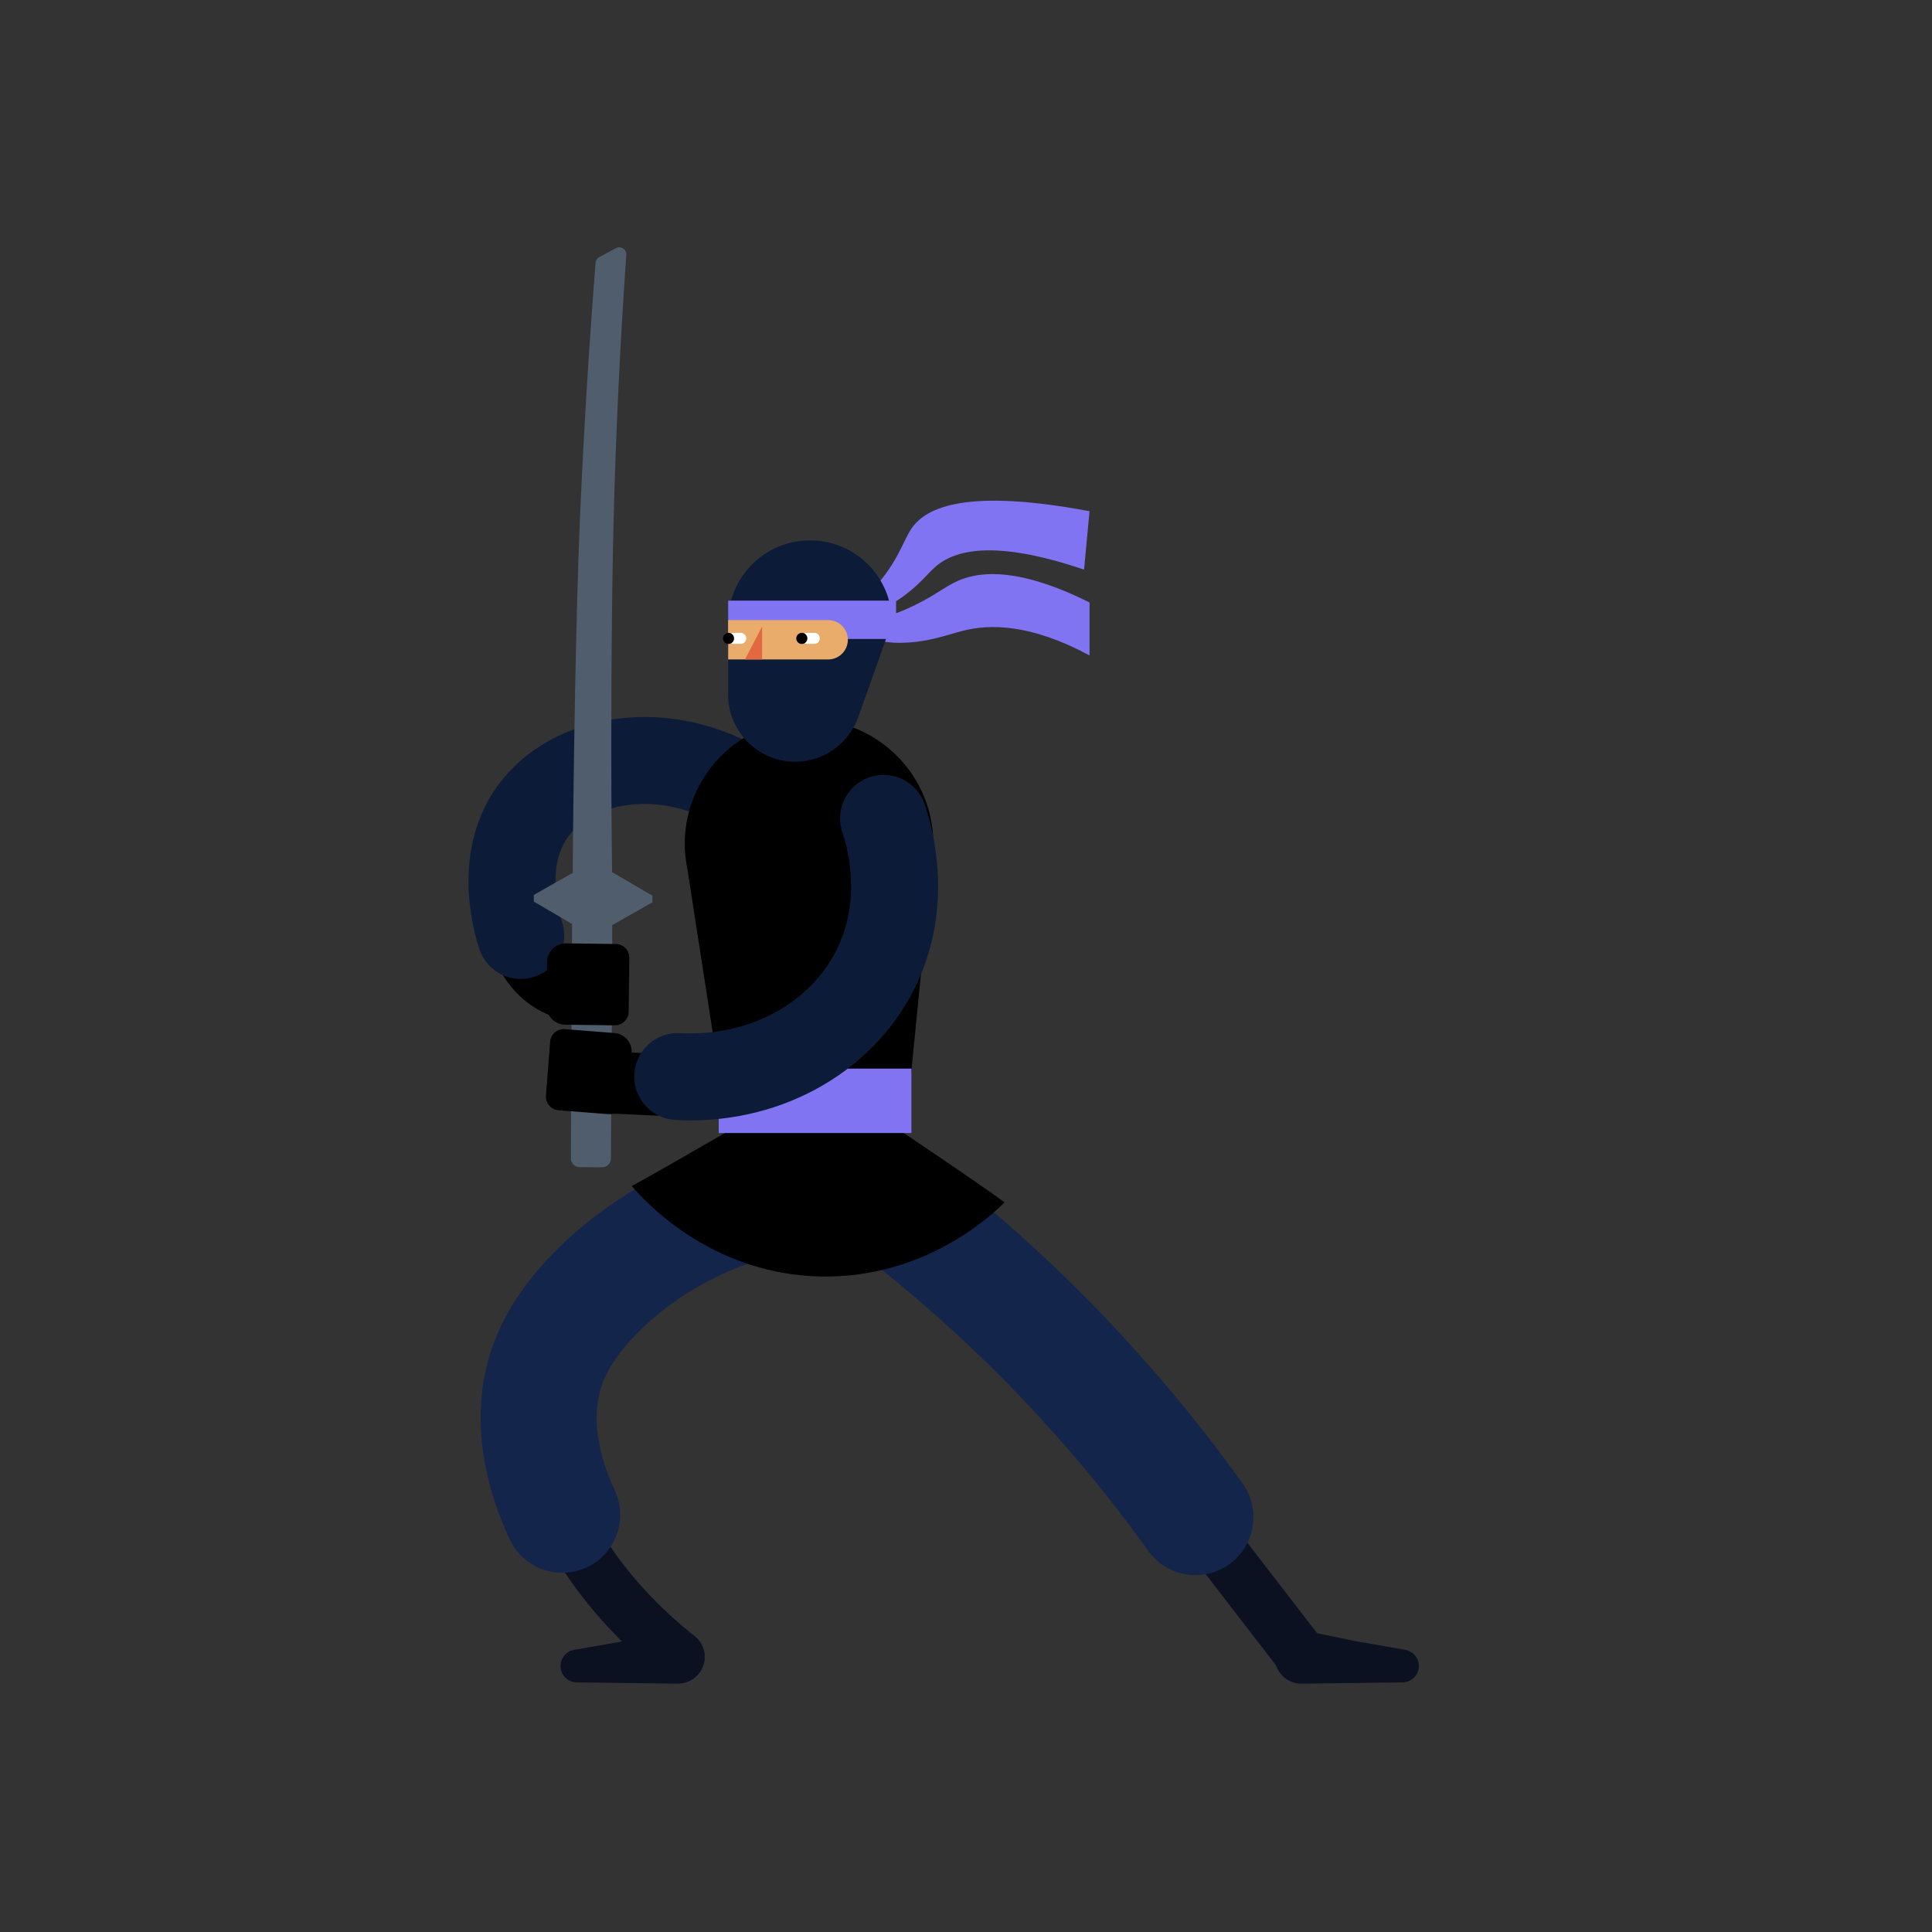 <svg xmlns="http://www.w3.org/2000/svg"  viewBox="0 0 1000 1000">
  <rect x="0" y="0" width="1000" height="1000" fill="#333333" stroke="none"/>
  <g fill="none" fill-rule="evenodd" transform="translate(265 128)">
    <path stroke="#0C1121" stroke-linecap="round" stroke-linejoin="round" stroke-width="27.011" d="M347.839,650.068 C367.768,675.934 387.698,701.8 407.627,727.665"/>
    <path fill="#0C1121" d="M99.681 728.907C100.148 736.871 93.759 743.559 85.783 743.458L80.559 743.394 33.521 742.801C29.448 742.753 25.882 739.771 25.239 735.612 24.521 730.979 27.695 726.641 32.328 725.923L57.35 721.554 83.186 716.243C91.395 714.556 99.191 720.54 99.681 728.907M394.851 728.907C394.384 736.871 400.773 743.559 408.749 743.458L413.973 743.394 461.011 742.801C465.084 742.753 468.65 739.771 469.293 735.612 470.011 730.979 466.837 726.641 462.204 725.923L437.182 721.554 411.346 716.243C403.137 714.556 395.341 720.54 394.851 728.907"/>
    <path stroke="#0C1121" stroke-linecap="round" stroke-linejoin="round" stroke-width="27.011" d="M30.5,664.973 C34.15,671.689 38.369,678.368 43.128,684.942 C54.537,700.709 69.045,715.876 86.244,729.518"/>
    <path stroke="#14254C" stroke-linecap="round" stroke-linejoin="round" stroke-width="60.025" d="M139.11,490.345 C117.963,494.624 91.637,503.436 66.062,521.794 C56.639,528.558 29.032,549.512 18.566,577.977 C13.074,592.914 12.442,609.693 16.129,627.09 C18.151,636.628 21.47,646.352 26,656.062"/>
    <path stroke="#000" stroke-width="32.014" d="M3.591,355.28 C4.168,357.89 7.978,373.905 22.876,381.454 C29.08,384.596 34.99,385.149 38.761,385.142"/>
    <path stroke="#0C1B38" stroke-linecap="round" stroke-width="45.019" d="M120.683,280.89 C78.937,255.139 30.595,263.946 10.479,292.371 C-7.677,318.022 2.937,351.486 4.509,356.198"/>
    <path fill="#8174F2" d="M187.392,176.339 C199.469,163.295 202.434,152.105 206.659,145.752 C214.431,134.062 236.34,124.861 298.94,136.604 C297.995,146.68 297.051,156.756 296.106,166.834 C249.502,151.045 228.858,156.609 218.812,165.687 C214.242,169.816 209.699,176.077 199.551,182.715 C187.664,190.49 175.075,192.294 166.367,192.618 C171.912,189.588 179.834,184.503 187.392,176.339"/>
    <path fill="#8174F2" d="M298.94,183.837 L298.94,211.234 C268.245,194.764 247.237,194.993 233.559,198.46 C224.115,200.853 214.659,204.776 199.92,204.719 C186.449,204.666 175.567,198.852 168.652,194.139 C177.587,194.298 190.335,193.314 203.835,187.395 C216.143,182.002 222.112,177.118 228.404,173.796 C240.259,167.542 260.873,164.877 298.94,183.837"/>
    <path stroke="#14254C" stroke-linecap="round" stroke-linejoin="round" stroke-width="60.025" d="M188.697,489.203 C229.05,519.345 273.371,558.462 315.967,608.8 C329.845,625.2 342.397,641.441 353.752,657.289"/>
    <path fill="#000" d="M160.461,480.409 L160.461,480.409 C135.218,482.112 112.864,464.225 108.99,439.221 L90.776,321.663 C82.813,282.935 111.353,246.26 150.851,244.466 C190.349,242.672 222.097,276.609 217.677,315.9 L205.705,436.569 C203.353,460.27 184.225,478.806 160.461,480.409"/>
    <path fill="#4F5D6C" d="M51.83,323.408 C51.052,272.597 51.378,189.346 52.579,142.056 C53.793,94.226 56.072,48.136 59.175,3.907 C59.377,1.038 56.335,-0.92 53.797,0.443 C50.929,1.985 48.062,3.528 45.194,5.068 C44.099,5.656 43.378,6.756 43.28,7.993 C39.928,50.388 37.198,94.147 35.228,139.201 C33.129,187.259 31.766,271.945 31.444,323.775"/>
    <polygon fill="#4F5D6C" points="52.015 350.772 72.664 339.055 72.688 335.619 42.116 317.721 11.306 335.202 11.282 338.639 31.296 350.354"/>
    <path fill="#4F5D6C" d="M51.608,411.422 L51.202,471.668 C51.185,474.188 49.126,476.217 46.601,476.2 L35.021,476.122 C32.496,476.105 30.464,474.049 30.481,471.528 L31.143,339.376 L51.864,339.517 L51.918,365.244 L51.608,411.422 Z"/>
    <path fill="#000" d="M61.954,417.177 L60.195,439.728 C59.777,445.082 55.099,449.083 49.745,448.666 L24.1,446.665 C20.195,446.36 17.275,442.947 17.581,439.042 L19.752,411.206 C20.056,407.301 23.468,404.383 27.374,404.688 L52.978,406.685 C58.354,407.103 62.372,411.8 61.954,417.177"/>
    <line x1="42.738" x2="89.6" y1="431.967" y2="434.116" stroke="#000" stroke-width="32.014"/>
    <path fill="#000" d="M18.171,369.92 L17.883,392.538 C17.815,397.907 22.112,402.315 27.481,402.384 L53.202,402.711 C57.118,402.761 60.334,399.626 60.385,395.71 L60.741,367.791 C60.79,363.875 57.656,360.659 53.739,360.61 L28.058,360.282 C22.667,360.213 18.24,364.529 18.171,369.92"/>
    <path fill="#FFF" d="M130.232,238.548 C131.19,238.84 132.725,239.19 134.596,239.19 C135.896,239.19 137.357,239.021 138.899,238.545 C142.968,237.293 145.396,234.617 146.482,233.132"/>
    <path fill="#0C1B38" d="M146.551,266.274 L146.551,266.274 C127.408,266.274 111.89,250.755 111.89,231.614 L111.89,194.081 C111.89,170.672 130.867,151.696 154.275,151.696 C177.683,151.696 196.659,170.672 196.659,194.081 L179.212,243.214 C174.303,257.038 161.221,266.274 146.551,266.274"/>
    <polygon fill="#8174F2" points="111.89 202.732 198.802 202.732 198.802 182.893 111.89 182.893"/>
    <path fill="#E9AC6A" d="M111.891,213.334 L163.666,213.334 C169.27,213.334 173.855,208.748 173.855,203.144 C173.855,197.541 169.27,192.955 163.666,192.955 L111.891,192.955 L111.891,213.334 Z"/>
    <polygon fill="#E26841" points="120.608 213.334 129.455 213.334 129.455 196.328"/>
    <path fill="#000" d="M62.007,485.883 C78.639,476.973 159.893,429.699 159.893,429.699 C159.893,429.699 239.327,482.62 254.972,494.355 C248.83,500.457 214.256,533.62 160.196,532.715 C101.932,531.742 67.151,491.969 62.007,485.883"/>
    <polygon fill="#8174F2" points="107.009 458.459 206.749 458.459 206.749 425.116 107.009 425.116"/>
    <path stroke="#0C1B38" stroke-linecap="round" stroke-width="45.019" d="M192.317,295.585 C194.916,303.271 206.023,338.843 187.726,374.565 C169.505,410.133 129.405,431.65 85.785,429.208"/>
    <path fill="#FFF" d="M114.606 205.257L118.475 205.257C119.992 205.257 121.222 204.027 121.222 202.509L121.222 202.324C121.222 200.806 119.992 199.576 118.475 199.576L114.606 199.576C113.089 199.576 111.858 200.806 111.858 202.324L111.858 202.509C111.858 204.027 113.089 205.257 114.606 205.257M152.688 205.257L156.556 205.257C158.073 205.257 159.303 204.027 159.303 202.509L159.303 202.324C159.303 200.806 158.073 199.576 156.556 199.576L152.688 199.576C151.17 199.576 149.939 200.806 149.939 202.324L149.939 202.509C149.939 204.027 151.17 205.257 152.688 205.257"/>
    <path fill="#000" d="M114.959 202.436C114.959 204.026 113.671 205.313 112.082 205.313 110.492 205.313 109.204 204.026 109.204 202.436 109.204 200.846 110.492 199.558 112.082 199.558 113.671 199.558 114.959 200.846 114.959 202.436M152.901 202.436C152.901 204.026 151.613 205.313 150.024 205.313 148.434 205.313 147.146 204.026 147.146 202.436 147.146 200.846 148.434 199.558 150.024 199.558 151.613 199.558 152.901 200.846 152.901 202.436"/>
  </g>
</svg>
